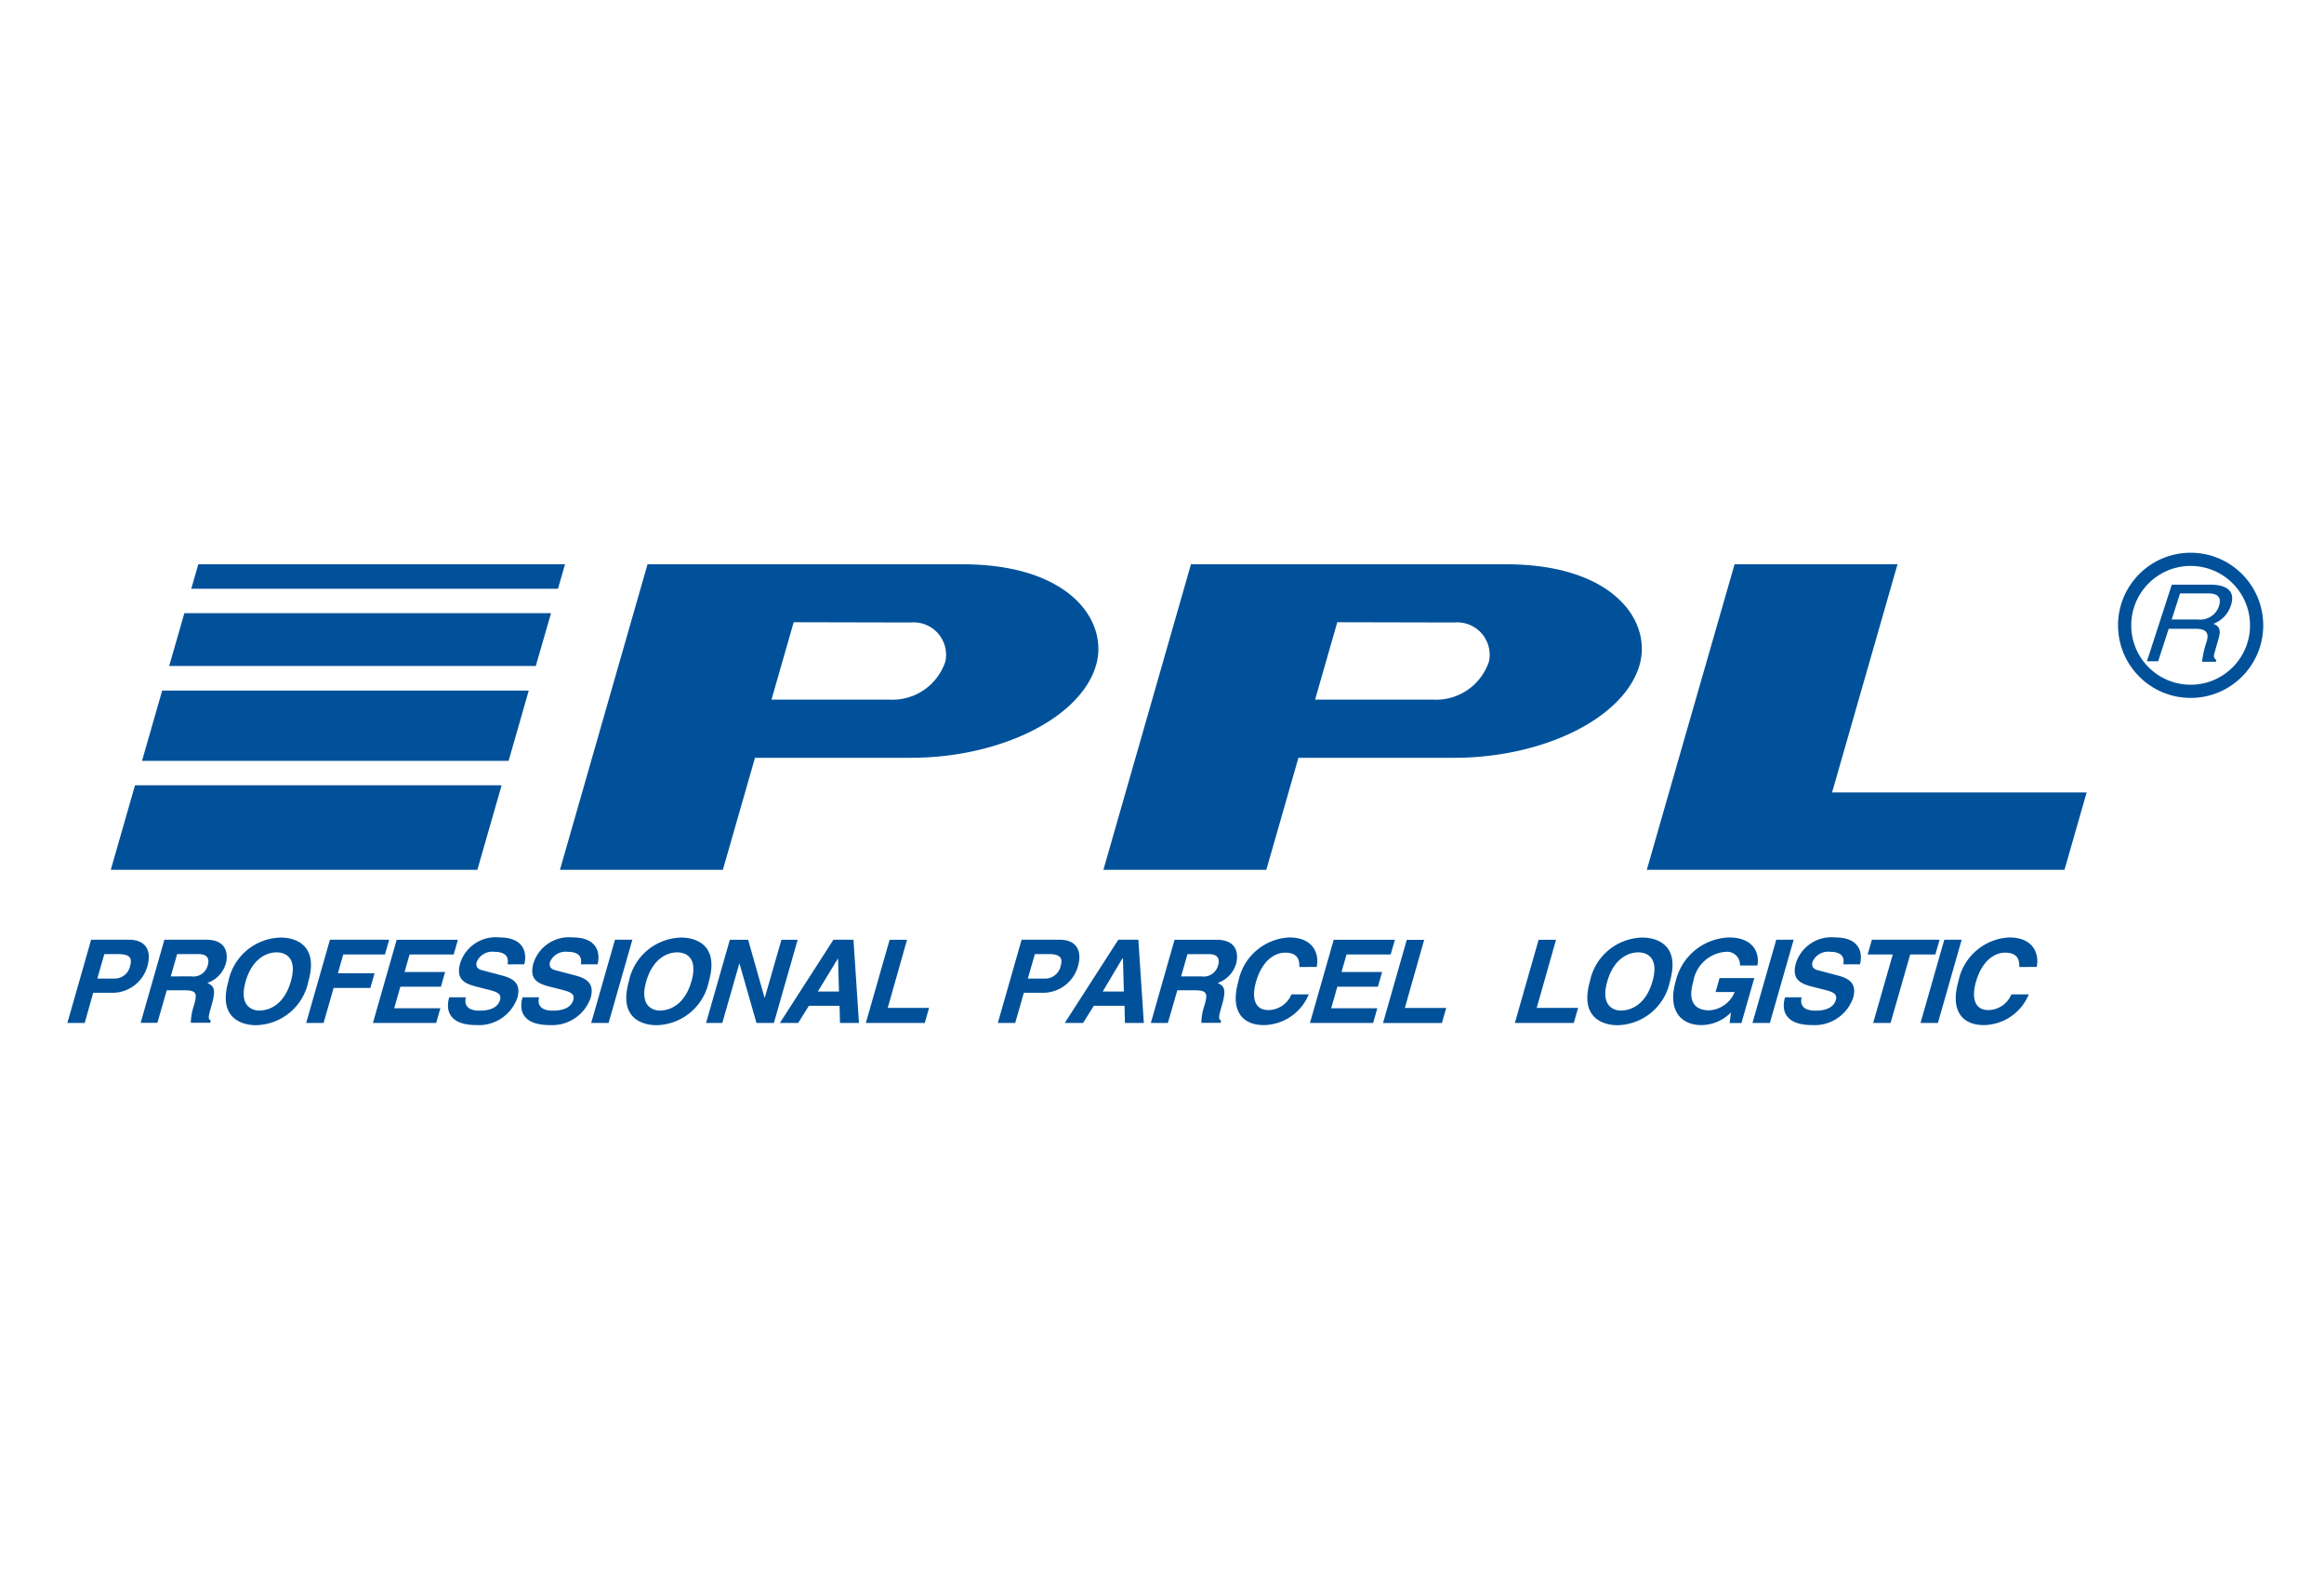 <svg xmlns="http://www.w3.org/2000/svg" xmlns:xlink="http://www.w3.org/1999/xlink" width="88" height="60" viewBox="0 0 88 60">
  <defs>
    <clipPath id="clip-ppl">
      <rect width="88" height="60"/>
    </clipPath>
  </defs>
  <g id="ppl" clip-path="url(#clip-ppl)">
    <g id="g3429" transform="translate(2.551 21.179)">
      <g id="g3337" transform="translate(0 0)">
        <g id="g3339" transform="translate(0 0.187)">
          <path id="polygon3341" d="M398.929,48.145h9.646l.84-2.931h-9.64l2.477-8.638h-6.169L393.6,45.213l-.84,2.931Z" transform="translate(-332.953 -36.575)" fill="#00519a"/>
          <path id="path3343" d="M152.73,36.576H140.8l-3.316,11.568h6.169l1.216-4.241h5.9c3.361,0,6.437-1.494,7.018-3.517C158.258,38.724,156.791,36.576,152.73,36.576ZM149.954,41.7h-4.46l.84-2.93,4.43.01a1.229,1.229,0,0,1,1.317,1.466,2.108,2.108,0,0,1-2.127,1.454Z" transform="translate(-118.832 -36.575)" fill="#00519a"/>
          <path id="path3345" d="M280.371,36.576H268.44l-3.316,11.568h6.169l1.216-4.241h5.9c3.361,0,6.437-1.494,7.018-3.517C285.9,38.724,284.432,36.576,280.371,36.576ZM277.6,41.7h-4.46l.84-2.93,4.43.01a1.229,1.229,0,0,1,1.317,1.466A2.109,2.109,0,0,1,277.6,41.7Z" transform="translate(-225.894 -36.575)" fill="#00519a"/>
          <g id="g3347" transform="translate(0 14.127)">
            <g id="g3349" transform="translate(0 0)">
              <path id="path3351" d="M22.456,127.9H21.8l.9-3.15h1.439c.609,0,.867.391.69,1.009a1.377,1.377,0,0,1-1.293,1h-.757Zm1.091-1.68a.6.6,0,0,0,.632-.492c.088-.308-.046-.434-.455-.434H23.2l-.266.926Z" transform="translate(-21.8 -124.66)" fill="#00519a"/>
              <path id="path3353" d="M39.892,124.751h1.592c.838,0,.815.618.743.892a1.094,1.094,0,0,1-.7.743c.226.114.339.211.171.8-.132.461-.165.575-.04.627l-.024.083H40.9a2.142,2.142,0,0,1,.111-.636c.123-.43.149-.595-.342-.595h-.681l-.354,1.232H39l.9-3.15Zm1.02,1.387a.562.562,0,0,0,.632-.43c.048-.166.043-.412-.342-.412h-.821l-.241.843Z" transform="translate(-36.225 -124.661)" fill="#00519a"/>
              <path id="path3355" d="M61.094,124.24c.416,0,1.463.18,1.041,1.659a2.069,2.069,0,0,1-1.989,1.659c-.416,0-1.463-.18-1.041-1.659A2.069,2.069,0,0,1,61.094,124.24ZM60.3,127c.355,0,.919-.219,1.171-1.1s-.184-1.1-.54-1.1-.919.219-1.171,1.1.183,1.106.54,1.106Z" transform="translate(-53.009 -124.232)" fill="#00519a"/>
              <path id="path3357" d="M78.567,127.9h-.659l.9-3.15h2.242l-.159.557H79.31l-.2.711h1.387l-.159.557H78.947Z" transform="translate(-68.865 -124.66)" fill="#00519a"/>
              <path id="path3359" d="M96.641,125.311H94.97l-.19.663h1.536l-.159.557H94.621l-.233.816h1.748l-.159.557H93.582l.9-3.15H96.8Z" transform="translate(-82.012 -124.663)" fill="#00519a"/>
              <path id="path3361" d="M111.885,126.5c-.046.175-.054.508.52.508.312,0,.679-.074.774-.407.07-.245-.149-.312-.458-.391l-.315-.079c-.476-.119-.934-.232-.734-.926a1.408,1.408,0,0,1,1.487-.969c.965,0,1.041.632.937,1.018h-.632c.022-.14.065-.474-.51-.474a.639.639,0,0,0-.657.378c-.07.245.116.3.239.329l.714.189c.4.106.743.281.583.847a1.542,1.542,0,0,1-1.537,1.032c-1.149,0-1.157-.663-1.041-1.053h.632Z" transform="translate(-96.795 -124.233)" fill="#00519a"/>
              <path id="path3363" d="M129.084,126.5c-.046.175-.053.508.522.508.312,0,.679-.074.774-.407.07-.245-.149-.312-.458-.391l-.315-.079c-.476-.119-.934-.232-.734-.926a1.408,1.408,0,0,1,1.487-.969c.965,0,1.041.632.937,1.018h-.632c.022-.14.065-.474-.508-.474a.639.639,0,0,0-.657.378c-.07.245.116.3.239.329l.714.189c.4.106.743.281.583.847a1.541,1.541,0,0,1-1.537,1.032c-1.149,0-1.157-.663-1.041-1.052h.632Z" transform="translate(-111.222 -124.233)" fill="#00519a"/>
              <path id="path3365" d="M145.506,127.9h-.659l.9-3.15h.659Z" transform="translate(-125.012 -124.66)" fill="#00519a"/>
              <path id="path3367" d="M155.183,124.24c.416,0,1.461.18,1.041,1.659a2.069,2.069,0,0,1-1.989,1.659c-.416,0-1.461-.18-1.041-1.659A2.069,2.069,0,0,1,155.183,124.24ZM154.392,127c.355,0,.919-.219,1.171-1.1s-.184-1.1-.54-1.1-.919.219-1.171,1.1.187,1.106.543,1.106Z" transform="translate(-131.933 -124.232)" fill="#00519a"/>
              <path id="path3369" d="M174.666,124.75h.614l-.9,3.15h-.659l-.642-2.246h-.009l-.644,2.246h-.614l.9-3.15h.693l.621,2.194h.009Z" transform="translate(-147.627 -124.659)" fill="#00519a"/>
              <path id="path3371" d="M189.863,127.9h-.693l2.026-3.15h.76l.207,3.15h-.718l-.016-.65h-1.162Zm.743-1.189h.8l-.033-1.246h-.009Z" transform="translate(-162.189 -124.66)" fill="#00519a"/>
              <path id="path3373" d="M210.218,127.338h1.565l-.164.571h-2.23l.9-3.15h.659Z" transform="translate(-179.154 -124.667)" fill="#00519a"/>
            </g>
            <g id="g3375" transform="translate(35.233 0.005)">
              <path id="path3377" d="M241.016,127.9h-.659l.9-3.15H242.7c.609,0,.867.391.69,1.009a1.377,1.377,0,0,1-1.293,1h-.755l-.326,1.137Zm1.091-1.68a.6.6,0,0,0,.632-.492c.088-.308-.046-.434-.455-.434h-.525l-.266.926Z" transform="translate(-240.357 -124.665)" fill="#00519a"/>
              <path id="path3379" d="M256.727,127.9h-.693l2.026-3.15h.76l.207,3.15h-.715l-.016-.65h-1.162Zm.743-1.189h.8l-.033-1.246h-.027Z" transform="translate(-253.499 -124.665)" fill="#00519a"/>
              <path id="path3381" d="M277.152,124.75h1.592c.838,0,.815.618.743.892a1.094,1.094,0,0,1-.7.743c.226.114.339.211.171.8-.132.461-.165.575-.039.627l-.024.083h-.728a2.137,2.137,0,0,1,.111-.636c.123-.43.149-.595-.342-.595h-.679L276.9,127.9h-.645Zm1.02,1.387a.562.562,0,0,0,.632-.43c.048-.166.043-.412-.342-.412h-.821l-.241.843Z" transform="translate(-270.461 -124.664)" fill="#00519a"/>
              <path id="path3383" d="M298.645,125.354c0-.189,0-.544-.541-.544-.317,0-.841.211-1.1,1.1-.162.566-.085,1.075.473,1.075a.957.957,0,0,0,.867-.595H299a1.87,1.87,0,0,1-1.7,1.163c-.838,0-1.277-.566-.965-1.655a2.065,2.065,0,0,1,1.925-1.663c.944,0,1.139.65,1.041,1.115Z" transform="translate(-287.227 -124.236)" fill="#00519a"/>
              <path id="path3385" d="M316.692,125.311h-1.671l-.19.663h1.536l-.159.557h-1.536l-.233.816h1.747l-.159.557h-2.392l.9-3.15h2.318Z" transform="translate(-301.817 -124.667)" fill="#00519a"/>
              <path id="path3387" d="M331.658,127.338h1.567l-.164.571h-2.23l.9-3.15h.659Z" transform="translate(-316.246 -124.671)" fill="#00519a"/>
            </g>
            <g id="g3389" transform="translate(54.811 0)">
              <path id="path3391" d="M362.628,127.338h1.567l-.163.571H361.8l.9-3.15h.659Z" transform="translate(-361.801 -124.667)" fill="#00519a"/>
              <path id="path3393" d="M380.876,124.24c.416,0,1.463.18,1.041,1.659a2.069,2.069,0,0,1-1.989,1.659c-.416,0-1.461-.18-1.041-1.659A2.069,2.069,0,0,1,380.876,124.24ZM380.085,127c.355,0,.919-.219,1.171-1.1s-.184-1.1-.54-1.1-.919.219-1.171,1.1.184,1.106.54,1.106Z" transform="translate(-376.046 -124.232)" fill="#00519a"/>
              <path id="path3395" d="M400.775,125.772h1.316l-.486,1.7h-.446l.048-.4a1.589,1.589,0,0,1-1.119.479c-.76,0-1.292-.544-.975-1.65a2.15,2.15,0,0,1,2.017-1.668c.965,0,1.167.627,1.078,1.061h-.659a.489.489,0,0,0-.541-.517,1.345,1.345,0,0,0-1.228,1.131c-.247.859.159,1.084.606,1.084a1.106,1.106,0,0,0,.962-.693h-.721Z" transform="translate(-393.026 -124.229)" fill="#00519a"/>
              <path id="path3397" d="M418.238,127.9h-.659l.9-3.15h.659Z" transform="translate(-408.582 -124.66)" fill="#00519a"/>
              <path id="path3399" d="M425.622,126.5c-.046.175-.053.508.52.508.312,0,.679-.074.775-.407.07-.245-.149-.312-.459-.391l-.315-.079c-.476-.119-.934-.232-.736-.926a1.408,1.408,0,0,1,1.486-.969c.965,0,1.041.632.937,1.018H427.2c.022-.14.065-.474-.508-.474a.639.639,0,0,0-.657.378c-.07.245.116.3.239.329l.714.189c.4.106.743.281.583.847a1.542,1.542,0,0,1-1.537,1.032c-1.149,0-1.157-.663-1.041-1.052h.632Z" transform="translate(-414.763 -124.233)" fill="#00519a"/>
              <path id="path3401" d="M445.5,127.9h-.659l.743-2.593h-.951l.159-.557h2.563l-.159.557h-.953Z" transform="translate(-431.274 -124.66)" fill="#00519a"/>
              <path id="path3403" d="M457.716,127.9h-.659l.9-3.15h.658Z" transform="translate(-441.697 -124.66)" fill="#00519a"/>
              <path id="path3405" d="M467.7,125.354c0-.189,0-.544-.541-.544-.315,0-.841.211-1.1,1.1-.162.566-.085,1.075.473,1.075a.957.957,0,0,0,.867-.595h.659a1.87,1.87,0,0,1-1.7,1.163c-.838,0-1.277-.566-.965-1.655a2.065,2.065,0,0,1,1.925-1.663c.944,0,1.139.65,1.041,1.115Z" transform="translate(-448.599 -124.231)" fill="#00519a"/>
            </g>
          </g>
          <g id="g3407" transform="translate(1.644 0.001)">
            <path id="polygon3409" d="M46.809,88.477H32.927l-.917,3.2H45.891Z" transform="translate(-32.01 -80.109)" fill="#00519a"/>
            <path id="polygon3411" d="M60.184,48.056H46.3l-.575,2H59.607Z" transform="translate(-43.514 -46.205)" fill="#00519a"/>
            <path id="polygon3413" d="M53.993,66.233H40.112l-.763,2.661H53.23Z" transform="translate(-38.166 -61.452)" fill="#00519a"/>
            <path id="polygon3415" d="M65.086,36.576H51.2l-.266.926H64.819Z" transform="translate(-47.886 -36.576)" fill="#00519a"/>
          </g>
        </g>
        <ellipse id="circle3417" cx="2.499" cy="2.499" rx="2.499" ry="2.499" transform="translate(77.9 0)" fill="none" stroke="#00519a" stroke-width="0.5"/>
        <path id="path3419" d="M510.655,44.223h-.425l.942-2.9h1.457c.517,0,.981.168.782.782a1.1,1.1,0,0,1-.665.7c.158.068.314.149.2.547l-.149.526c-.048.162-.046.223.064.3l-.021.064h-.522a3.507,3.507,0,0,1,.162-.728c.077-.239.116-.517-.394-.519h-1.032Zm.513-1.582h.987a.743.743,0,0,0,.8-.5c.149-.446-.2-.486-.409-.486h-1.061Z" transform="translate(-431.486 -40.364)" fill="#00519a"/>
      </g>
    </g>
  </g>
</svg>
